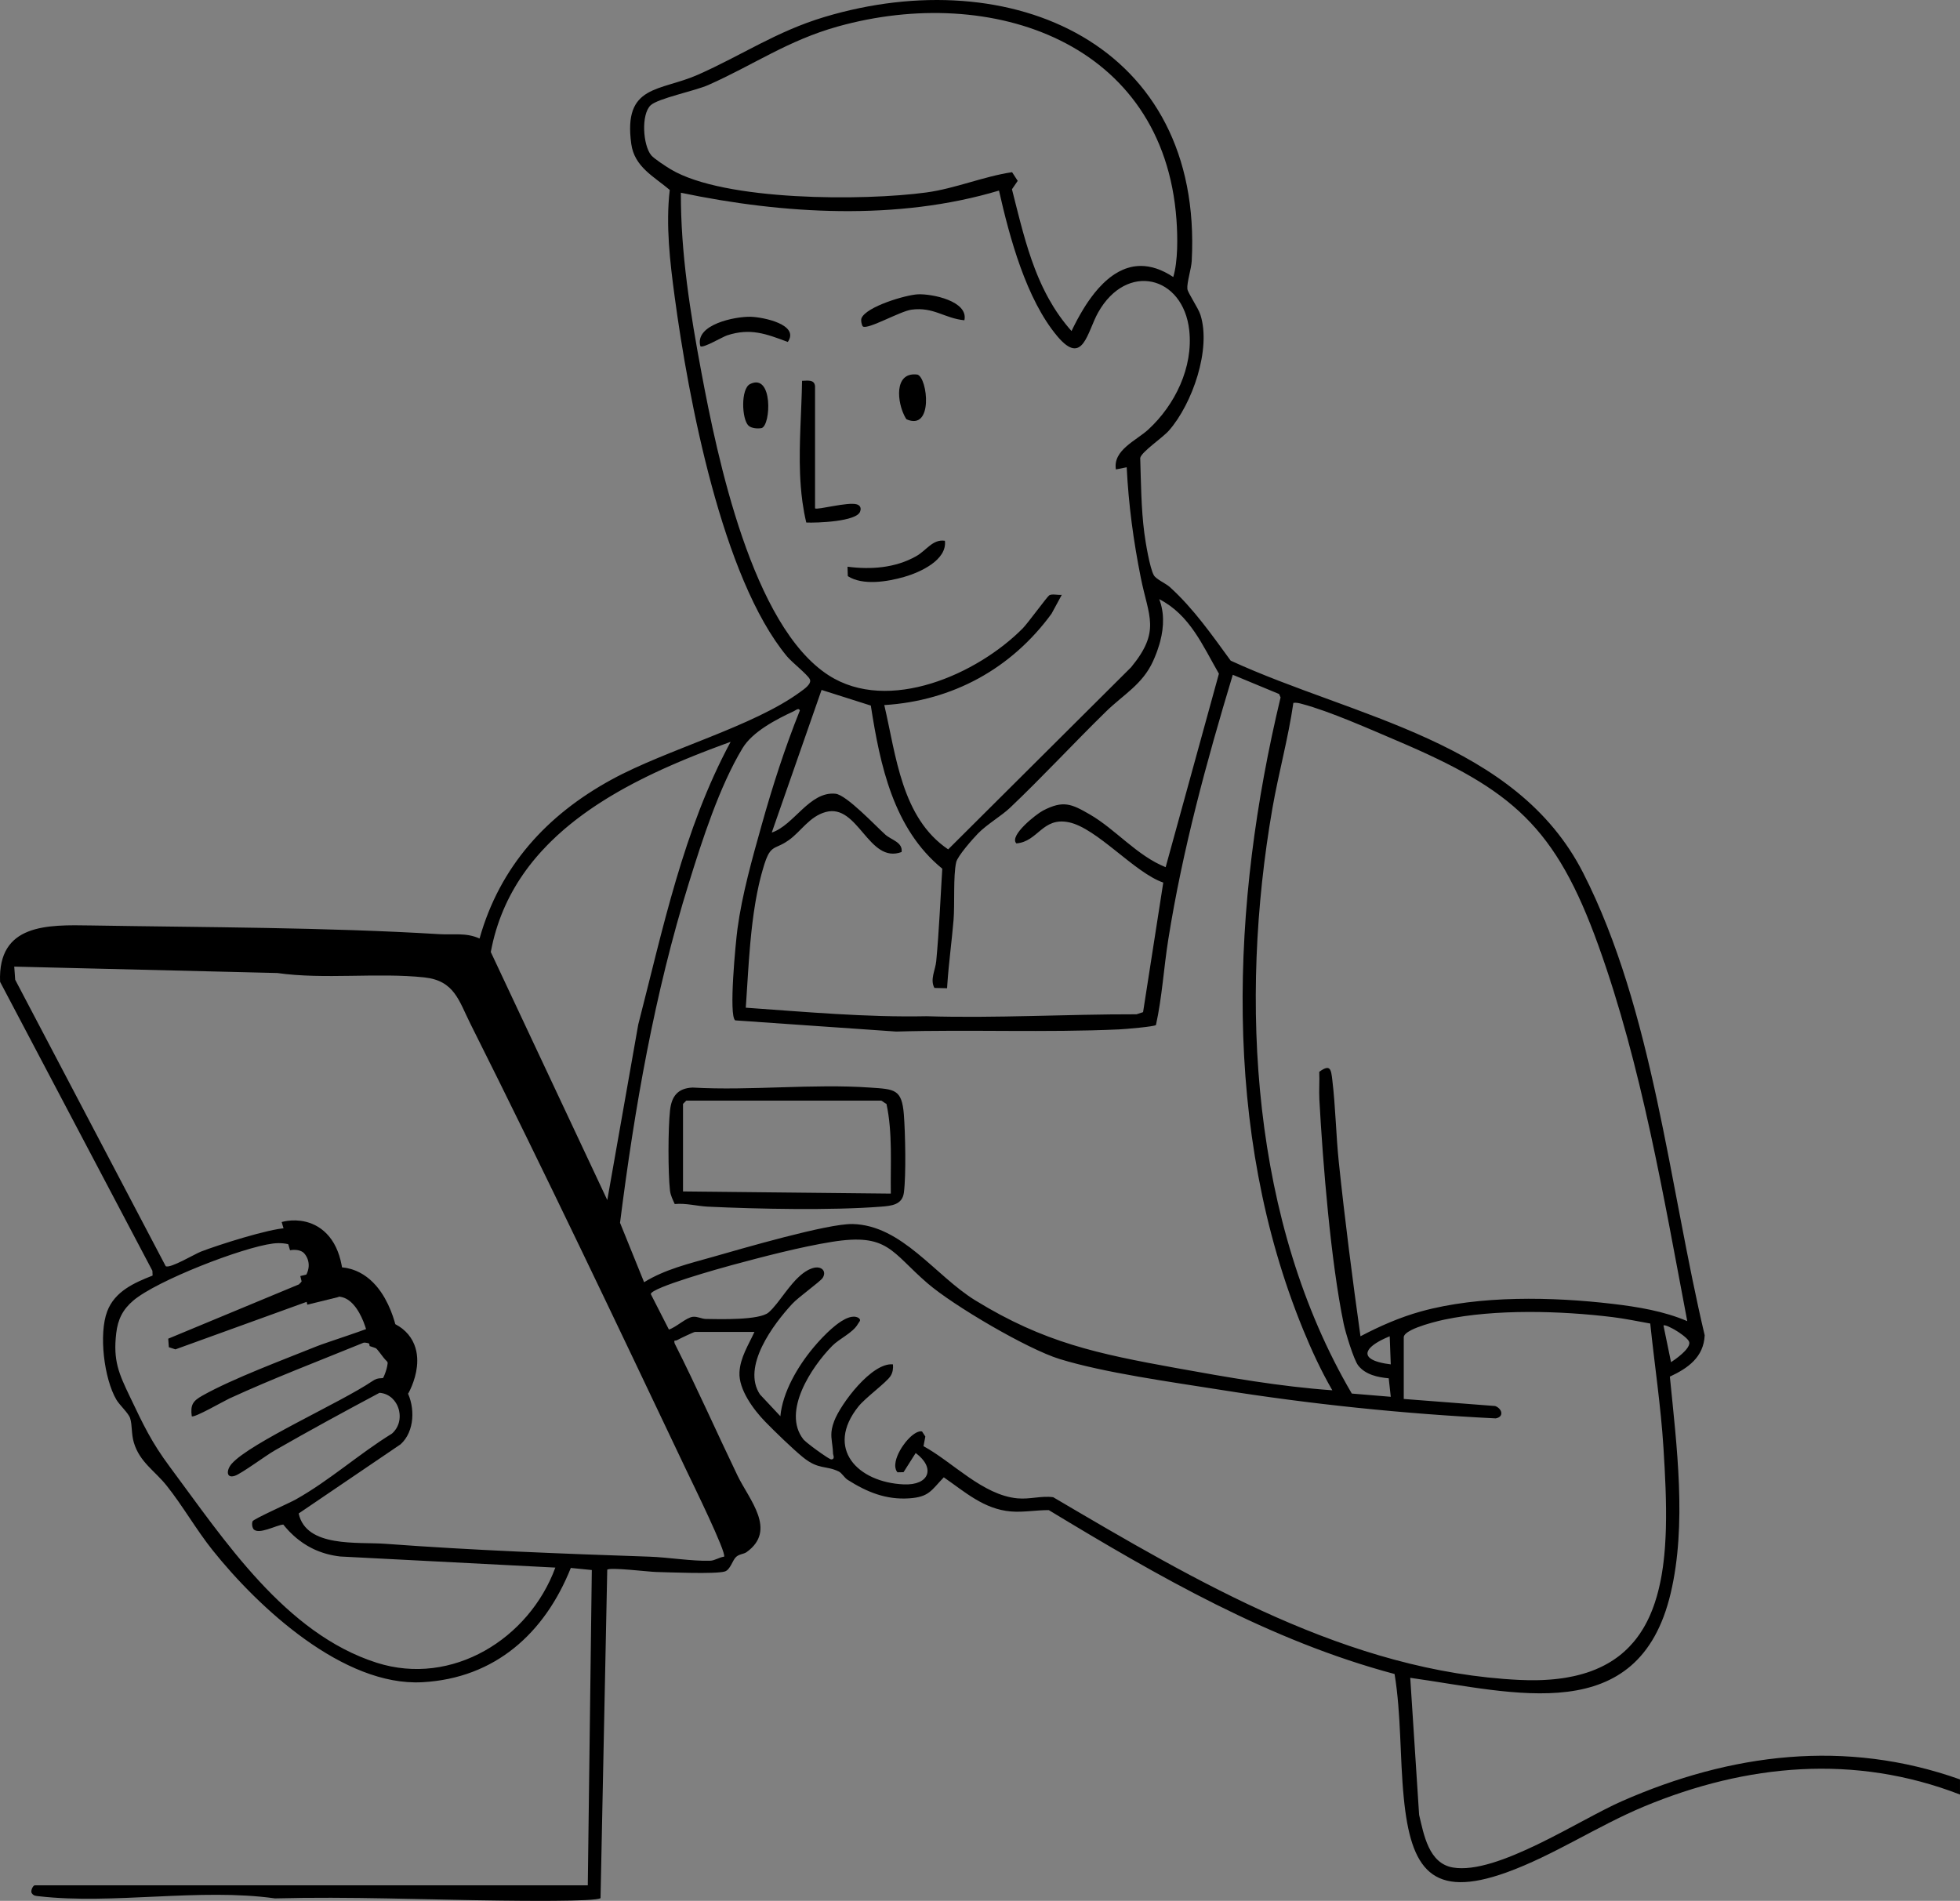 <svg xmlns="http://www.w3.org/2000/svg" width="532" height="516" viewBox="0 0 532 516" fill="none"><rect x="0" y="0" width="532" height="516" fill="#808080" stroke="none"/><path d="M217.156 128.575C217.203 129.69 217.261 130.805 217.349 131.914V131.926C217.408 132.665 217.473 133.405 217.549 134.144C217.631 134.883 217.72 135.623 217.819 136.356C218.078 138.199 218.413 140.03 218.842 141.843C221.526 141.978 232.729 141.614 233.487 138.786C233.799 137.911 233.475 137.195 232.588 136.92C230.18 136.157 221.767 138.527 221.227 137.993V104.839C221.051 102.938 219.165 103.354 217.702 103.372C217.567 111.687 216.832 120.207 217.156 128.575Z" fill="black"></path><path d="M234.228 88.632C235.62 89.512 244.344 84.465 247.417 84.06C253.444 83.262 256.317 86.407 261.763 86.942C262.908 81.725 252.974 79.724 249.156 79.894C245.86 80.041 235.139 83.233 233.834 86.378C233.593 86.971 233.928 88.438 234.228 88.632Z" fill="black"></path><path d="M230.039 153.837L230.121 156.401C234.169 159.007 240.854 157.921 245.442 156.601C249.708 155.375 257.11 152.053 256.475 146.796C253.144 146.308 251.535 149.372 248.644 151.003C242.963 154.201 236.348 154.659 230.039 153.837Z" fill="black"></path><path d="M190.097 93.977C190.731 94.652 196.106 91.436 197.405 91.02C203.685 88.99 207.932 90.615 213.83 92.827C217.126 88.068 207.051 86.085 203.796 85.991C199.602 85.868 188.481 88.074 190.097 93.977Z" fill="black"></path><path d="M244.367 109.663C244.438 109.979 244.52 110.29 244.608 110.602C244.743 111.059 244.896 111.505 245.067 111.928C245.178 112.209 245.302 112.485 245.425 112.743C245.613 113.131 245.813 113.489 246.024 113.805C253.409 117.097 251.793 102.592 249.032 101.688C248.298 101.588 247.663 101.612 247.105 101.735C246.946 101.77 246.794 101.817 246.647 101.87C246.212 102.022 245.836 102.245 245.519 102.533C245.46 102.58 245.407 102.627 245.36 102.68C243.88 104.182 243.786 107.04 244.367 109.663Z" fill="black"></path><path d="M203.167 115.542C203.954 116.282 205.669 116.417 206.733 116.205C209.276 115.396 209.835 101.189 203.602 104.246C201.023 105.514 201.316 113.805 203.167 115.542Z" fill="black"></path><path d="M41.367 344.965L41.42 346.262C36.362 348.245 31.157 350.569 29.101 355.968C26.757 362.129 28.249 374.252 31.58 379.944C32.449 381.429 34.899 383.612 35.328 385.003C35.921 386.91 35.627 389.269 36.338 391.622C37.942 396.938 42.013 399.244 45.227 403.282C49.574 408.727 53.228 415.194 57.675 420.774C70.171 436.436 93.229 457.813 114.624 456.651C134.34 455.583 147.852 443.378 154.936 425.627L160.635 426.196L159.542 511.787H9.444C8.962 511.787 8.269 513.249 8.574 513.83C9.068 514.686 9.738 514.651 10.589 514.751C30.534 517.057 54.373 512.474 74.629 515.332C94.991 514.798 115.447 515.69 135.72 515.924C139.157 515.96 162.115 516.288 163.002 515.244L164.824 426.108C165.552 425.387 176.103 426.677 178.024 426.724C181.608 426.812 194.232 427.352 196.735 426.589C198.256 426.126 198.803 423.515 199.813 422.623C200.706 421.825 201.858 421.895 202.639 421.338C210.981 415.358 203.35 407.131 200.16 400.506C194.426 388.594 189.08 376.494 183.123 364.693C182.818 363.549 183.27 364.083 183.799 363.784C184.451 363.408 188.316 361.566 188.622 361.566H204.777C203.168 365.081 200.918 368.502 200.712 372.515C200.465 377.192 204.554 382.697 207.703 385.93C210.2 388.506 215.305 393.453 217.984 395.612C222.225 399.033 224.14 397.742 227.659 399.444C228.493 399.843 229.163 401.122 230.085 401.715C235.255 405.007 240.454 407.16 246.775 406.738C252.215 406.368 252.744 404.59 256.175 401.028C261.914 404.989 267.037 409.672 274.369 410.294C277.817 410.581 281.254 409.912 284.673 409.93C314.323 427.886 344.718 445.414 378.527 454.422C380.336 465.43 379.931 476.873 381.024 488.016C382.915 507.428 388.631 515.596 408.934 508.278C421.671 503.684 433.643 495.633 446.245 490.387C474.073 478.809 503.429 476.086 531.997 487.142V483.034C500.944 471.99 469.749 475.94 440.141 488.984C428.526 494.107 406.35 508.977 394.377 506.952C387.786 505.837 386.475 498.033 385.189 492.658L382.78 455.454C411.02 459.409 444.788 469.25 453.476 432.475C457.882 413.844 455.109 392.531 453.247 373.695C458.153 371.412 462.435 368.414 462.7 362.469C453.118 322.044 448.706 274.208 429.707 236.94C411.484 201.192 367.541 194.761 334.044 179.34C328.956 172.368 323.986 165.233 317.577 159.406C316.402 158.332 313.841 157.288 313.189 156.161C312.084 154.236 310.921 147.165 310.598 144.665C309.74 138.058 309.693 130.987 309.488 124.315C309.817 122.66 315.533 118.87 317.283 116.874C323.628 109.645 328.821 94.775 325.825 85.445C325.22 83.55 322.377 79.466 322.283 78.415C322.124 76.708 323.358 72.958 323.469 70.828C326.589 12.007 274.539 -10.65 223.711 4.631C210.722 8.539 201.288 15.046 189.444 20.281C179.076 24.869 169.124 22.869 171.344 39.064C172.202 45.331 177.525 47.925 181.79 51.563C180.668 61.093 181.86 71.192 183.141 80.68C186.824 108.031 195.965 156.9 213.607 178.172C214.97 179.815 219.112 183.037 219.793 184.357C220.451 185.624 218.177 187.127 217.302 187.766C204.478 197.231 181.055 203.393 165.993 211.626C148.404 221.237 135.673 235.198 130.163 254.767C126.515 253.107 123.096 253.817 119.306 253.588C88.459 251.71 55.772 251.751 24.742 251.223C12.81 251.018 -0.602 250.73 0.021 266.521L41.367 344.965ZM198.315 201.374C185.491 225.157 179.939 252.115 173.236 278.128L164.835 325.765L133.212 258.429C133.306 257.924 133.406 257.426 133.517 256.933C133.723 255.941 133.958 254.967 134.216 254.01C134.346 253.529 134.481 253.06 134.622 252.59C134.763 252.121 134.904 251.652 135.062 251.194C135.362 250.273 135.691 249.363 136.043 248.471C136.214 248.025 136.396 247.579 136.584 247.139C136.766 246.699 136.954 246.265 137.154 245.836C137.342 245.408 137.547 244.98 137.753 244.557C137.959 244.135 138.17 243.718 138.387 243.301C138.599 242.885 138.822 242.474 139.051 242.063C139.269 241.658 139.504 241.253 139.739 240.854C140.203 240.05 140.696 239.264 141.207 238.49C141.46 238.102 141.718 237.721 141.983 237.339C142.241 236.958 142.506 236.582 142.782 236.213C143.058 235.843 143.328 235.473 143.61 235.104C143.886 234.74 144.174 234.376 144.462 234.018C144.75 233.66 145.043 233.302 145.343 232.95C145.637 232.598 145.936 232.246 146.242 231.906C146.5 231.612 146.759 231.325 147.023 231.037C147.534 230.474 148.057 229.922 148.592 229.376C148.915 229.048 149.244 228.719 149.573 228.396C150.671 227.311 151.811 226.266 152.992 225.251C153.18 225.093 153.368 224.928 153.556 224.77C153.944 224.441 154.337 224.119 154.731 223.796C155.124 223.473 155.524 223.156 155.923 222.845C156.158 222.663 156.393 222.476 156.634 222.294C157.68 221.49 158.749 220.709 159.836 219.952C160.271 219.647 160.705 219.348 161.146 219.055C161.404 218.879 161.663 218.702 161.921 218.538C162.051 218.45 162.18 218.368 162.315 218.28C162.444 218.192 162.574 218.11 162.703 218.028C163.196 217.705 163.696 217.388 164.201 217.077C164.559 216.848 164.923 216.631 165.282 216.408C165.481 216.291 165.681 216.167 165.881 216.05C166.439 215.716 167.003 215.387 167.567 215.058C167.696 214.982 167.825 214.912 167.955 214.835C168.478 214.536 169 214.243 169.529 213.949C170.211 213.574 170.892 213.204 171.585 212.84C171.744 212.752 171.903 212.67 172.061 212.588C172.748 212.23 173.448 211.872 174.147 211.52C174.523 211.326 174.899 211.139 175.275 210.957C175.698 210.745 176.121 210.54 176.544 210.341C176.878 210.176 177.213 210.018 177.548 209.859C179.005 209.167 180.468 208.504 181.936 207.858C182.195 207.747 182.453 207.629 182.718 207.518C182.818 207.471 182.912 207.43 183.006 207.395C183.264 207.277 183.529 207.16 183.787 207.054C184.01 206.955 184.228 206.861 184.451 206.773C185.027 206.526 185.608 206.286 186.184 206.045C186.906 205.746 187.629 205.447 188.358 205.159C189.039 204.883 189.72 204.613 190.408 204.343C190.449 204.326 190.49 204.314 190.531 204.296C191.26 204.015 191.982 203.733 192.705 203.457C193.427 203.182 194.15 202.906 194.873 202.642C195.448 202.425 196.024 202.213 196.594 202.002C197.17 201.791 197.745 201.58 198.315 201.374ZM318.458 75.2C315.274 73.087 312.343 72.189 309.652 72.189C309.435 72.189 309.223 72.195 309.006 72.213C308.959 72.213 308.912 72.213 308.865 72.219C308.648 72.23 308.436 72.248 308.225 72.277H308.219C308.001 72.301 307.784 72.336 307.573 72.371C307.526 72.383 307.484 72.389 307.437 72.401C307.261 72.43 307.091 72.465 306.92 72.506C306.627 72.577 306.333 72.659 306.045 72.753C305.881 72.8 305.716 72.858 305.552 72.917C305.511 72.929 305.469 72.946 305.428 72.958C305.223 73.034 305.017 73.117 304.817 73.204C304.059 73.527 303.331 73.92 302.62 74.378C302.426 74.501 302.232 74.63 302.044 74.76C301.527 75.118 301.022 75.511 300.535 75.933C300.364 76.08 300.194 76.227 300.029 76.379C299.824 76.567 299.618 76.755 299.418 76.954C299.013 77.347 298.62 77.764 298.232 78.192C298.132 78.304 298.038 78.409 297.944 78.521C297.656 78.85 297.374 79.184 297.098 79.524C296.822 79.871 296.552 80.223 296.287 80.581C296.199 80.698 296.111 80.815 296.023 80.939C295.935 81.062 295.847 81.179 295.764 81.302C295.588 81.549 295.418 81.795 295.247 82.042C295.077 82.288 294.913 82.54 294.748 82.793C294.666 82.922 294.584 83.045 294.507 83.174C294.343 83.427 294.184 83.685 294.026 83.943C293.732 84.424 293.444 84.917 293.162 85.41C293.068 85.574 292.974 85.739 292.886 85.903C292.739 86.161 292.592 86.425 292.451 86.689C292.381 86.824 292.31 86.953 292.24 87.088C292.034 87.47 291.834 87.851 291.646 88.233C291.57 88.379 291.494 88.532 291.423 88.678C291.223 89.078 291.029 89.471 290.841 89.864C290.548 89.535 290.266 89.207 289.984 88.872C289.954 88.837 289.925 88.808 289.902 88.772C289.661 88.485 289.42 88.197 289.191 87.904C288.868 87.493 288.55 87.082 288.239 86.666C288.022 86.372 287.804 86.073 287.593 85.774C287.093 85.07 286.612 84.354 286.159 83.626C286.054 83.462 285.948 83.297 285.848 83.127C285.466 82.517 285.108 81.901 284.761 81.279C284.608 81.009 284.462 80.739 284.315 80.469C284.309 80.463 284.303 80.451 284.303 80.446C284.162 80.187 284.027 79.935 283.898 79.677C283.598 79.108 283.31 78.533 283.034 77.946C282.905 77.664 282.77 77.382 282.64 77.101C282.511 76.819 282.382 76.532 282.259 76.25C281.924 75.511 281.612 74.765 281.313 74.008C281.166 73.645 281.019 73.275 280.878 72.905C279.633 69.666 278.599 66.327 277.659 62.935C277.189 61.245 276.742 59.538 276.307 57.824C276.196 57.396 276.084 56.968 275.978 56.539C275.867 56.111 275.761 55.677 275.65 55.248C275.544 54.82 275.432 54.386 275.326 53.957C275.109 53.095 274.892 52.238 274.674 51.375L276.237 49.099L274.71 46.74C266.89 47.913 259.265 51.188 251.411 52.25C234.538 54.544 196.582 54.65 182.06 45.965C180.861 45.249 177.513 43.066 176.767 42.163C174.511 39.428 173.959 31.084 176.602 28.578C178.594 26.7 188.64 24.682 192.247 23.08C204.572 17.617 213.801 10.992 227.442 7.183C269.24 -4.477 315.868 11.455 319.328 59.661C319.663 64.373 319.751 70.822 318.458 75.2ZM307.009 181.135L257.362 230.568C244.696 222.018 243.227 205.083 240.02 191.398C258.589 190.248 274.527 181.499 285.413 166.6L288.198 161.472C287.211 161.606 285.595 161.137 284.796 161.595C284.297 161.882 278.922 169.241 277.618 170.555C265.328 182.978 241.194 193.804 224.91 183.312C204.16 169.945 194.685 124.116 190.373 101.037C187.365 84.952 184.75 68.757 184.809 52.32C212.632 58.153 243.662 59.978 271.155 51.733C274.016 64.391 278.54 81.273 287.035 91.331C293.979 99.552 295.089 90.087 298.085 84.788C305.863 71.022 321.155 74.883 322.794 89.647C323.91 99.716 318.934 109.915 311.702 116.581C308.442 119.591 302.021 122.179 302.885 127.431L305.816 126.844C306.333 137.066 307.637 146.766 309.635 156.777C311.761 167.445 315.139 171.265 307.009 181.135ZM330.848 182.884L316.39 235.403C308.589 232.281 302.832 225.146 295.788 221.073C290.812 218.198 288.586 217.189 283.099 220.04C281.283 220.985 273.811 226.853 275.867 228.948C281.789 228.479 282.899 221.725 290.125 223.215C297.75 224.794 307.937 236.899 315.744 239.581L310.263 274.754L308.495 275.335C289.52 275.3 270.292 276.438 251.505 275.863C235.091 276.192 218.747 274.689 202.427 273.545H202.422C202.463 272.964 202.504 272.377 202.545 271.785C202.627 270.605 202.704 269.408 202.774 268.199C202.862 266.791 202.95 265.365 203.05 263.927C203.191 261.78 203.344 259.603 203.532 257.426C203.573 256.903 203.62 256.387 203.667 255.865C203.749 254.979 203.831 254.098 203.925 253.218C203.972 252.778 204.019 252.338 204.072 251.898C204.119 251.458 204.172 251.018 204.225 250.578C204.331 249.703 204.442 248.829 204.572 247.96C204.695 247.092 204.824 246.224 204.971 245.361C205.024 245.021 205.083 244.686 205.142 244.352C205.365 243.072 205.617 241.811 205.888 240.567C205.97 240.203 206.052 239.839 206.134 239.481C206.164 239.37 206.187 239.258 206.217 239.147C206.287 238.836 206.363 238.531 206.446 238.225C206.516 237.926 206.598 237.633 206.675 237.339C206.769 236.987 206.869 236.635 206.969 236.289C207.11 235.79 207.256 235.297 207.409 234.804C207.468 234.622 207.521 234.452 207.579 234.282C207.685 233.948 207.797 233.642 207.903 233.361C207.955 233.226 208.008 233.091 208.061 232.968C208.161 232.709 208.267 232.481 208.373 232.269C208.425 232.164 208.472 232.064 208.525 231.97C208.572 231.876 208.625 231.782 208.678 231.694C208.884 231.354 209.095 231.078 209.313 230.855C209.424 230.732 209.542 230.626 209.665 230.532C209.718 230.491 209.771 230.45 209.824 230.415C210.023 230.262 210.241 230.139 210.47 230.022C210.54 229.993 210.605 229.957 210.681 229.922C210.852 229.84 211.034 229.758 211.228 229.67C211.322 229.623 211.422 229.582 211.521 229.535C211.627 229.488 211.733 229.441 211.839 229.388C211.968 229.324 212.097 229.259 212.232 229.195C212.326 229.148 212.42 229.101 212.514 229.048C212.614 228.995 212.714 228.942 212.814 228.883C212.914 228.831 213.019 228.766 213.125 228.702C213.437 228.514 213.777 228.291 214.142 228.033C217.443 225.668 219.728 221.613 224.146 220.422C232.958 218.051 235.749 234.622 244.719 231.284C245.084 228.625 241.964 228.039 240.331 226.589C237.617 224.166 229.756 215.751 226.754 215.463C219.699 214.783 215.546 223.995 209.477 226.008L222.995 187.285L236.365 191.533C238.874 207.671 242.481 224.999 255.764 235.814C255.699 236.858 255.634 237.903 255.576 238.947C255.388 242.087 255.223 245.232 255.041 248.377C254.794 252.567 254.512 256.757 254.119 260.923C253.884 263.393 252.374 265.864 253.625 268.182L257.062 268.264C257.085 267.877 257.109 267.489 257.138 267.108C257.532 261.328 258.331 255.542 258.819 249.774C259.183 245.443 258.689 237.832 259.535 234.059C259.911 232.375 264.082 227.657 265.492 226.219C267.895 223.767 271.866 221.443 274.128 219.295C283.046 210.828 291.429 201.738 300.223 193.135C304.911 188.558 310.122 185.783 312.977 179.469C313.289 178.782 313.582 178.078 313.853 177.368C313.941 177.133 314.035 176.893 314.117 176.652C314.317 176.089 314.505 175.525 314.675 174.95C314.763 174.663 314.84 174.369 314.916 174.082C315.433 172.087 315.732 170.045 315.68 168.014C315.68 167.756 315.668 167.498 315.644 167.24C315.638 167.093 315.627 166.941 315.609 166.794C315.609 166.764 315.609 166.735 315.603 166.706C315.591 166.553 315.574 166.401 315.55 166.248C315.521 166.007 315.486 165.761 315.439 165.52C315.351 165.033 315.245 164.546 315.116 164.071C314.981 163.59 314.822 163.115 314.64 162.639C322.988 166.935 326.407 175.197 330.848 182.884ZM347.585 189.327C334.167 245.291 331.571 306.87 353.718 360.961C356.009 366.559 358.6 372.169 361.631 377.404C347.409 376.394 333.245 373.9 319.222 371.359C297.956 367.498 283.451 364.506 264.746 353.01C253.825 346.297 244.849 332.589 231.413 332.272C224.657 332.114 201.27 338.986 193.486 341.192C187.089 343.011 180.532 344.543 174.828 348.069L168.295 331.938C172.243 300.726 177.654 269.684 186.995 239.646C190.613 228.015 195.272 213.492 201.534 203.117C204.254 198.61 210.64 195.295 215.522 193.03C215.998 192.807 216.779 192.044 217.108 192.854C213.025 203.035 209.647 213.55 206.692 224.113C204.166 233.132 201.417 242.814 200.16 252.209C199.702 255.648 197.728 275.869 199.572 276.99L243.233 280.023C263.366 279.443 283.704 280.346 303.789 279.437C305.37 279.366 313.383 278.686 313.759 278.245C315.421 270.717 315.868 262.83 317.084 255.161C320.967 230.662 327.458 206.855 334.614 183.177L347.186 188.394L347.585 189.327ZM457.97 358.632C451.602 355.909 444.57 354.753 437.703 353.943C421.401 352.018 401.556 351.608 385.718 355.991C379.996 357.575 374.503 359.987 369.274 362.739C367.071 347.048 365.051 331.263 363.394 315.502C362.624 308.12 362.513 300.562 361.631 293.203C361.291 290.357 361.138 288.714 358.083 290.956C358.201 293.455 357.977 295.985 358.113 298.478C359.076 316.024 361.214 342.448 364.716 359.365C365.18 361.601 367.424 369.094 368.663 370.679C370.626 373.173 373.974 373.889 376.941 374.147L377.493 379.17L366.919 378.29C339.684 331.832 336.282 271.75 345.364 219.448C347.033 209.859 349.665 200.441 351.057 190.8C351.891 190.677 352.62 190.882 353.413 191.093C360.874 193.059 371.883 197.965 379.238 201.092C410.509 214.413 422.217 224.301 433.902 256.81C445.581 289.301 451.538 324.755 457.97 358.632ZM375.954 370.139C375.831 370.115 375.707 370.092 375.59 370.069C375.366 370.027 375.155 369.98 374.949 369.934C374.679 369.875 374.427 369.804 374.186 369.74C373.927 369.664 373.692 369.587 373.475 369.511C373.381 369.476 373.287 369.441 373.199 369.405C373.111 369.37 373.022 369.335 372.94 369.3C372.793 369.235 372.658 369.171 372.529 369.1C372.47 369.071 372.406 369.036 372.347 369.001C372.053 368.83 371.818 368.648 371.63 368.461C371.56 368.384 371.501 368.308 371.448 368.238C371.395 368.161 371.348 368.085 371.307 368.003C371.278 367.944 371.254 367.886 371.237 367.827C371.213 367.751 371.195 367.674 371.184 367.592C371.172 367.528 371.166 367.469 371.166 367.404C371.166 367.316 371.178 367.223 371.195 367.134C371.207 367.064 371.225 366.994 371.248 366.923C371.301 366.765 371.383 366.595 371.483 366.43C371.542 366.331 371.613 366.237 371.689 366.137C371.765 366.043 371.848 365.943 371.941 365.849C371.988 365.797 372.035 365.744 372.088 365.703C372.159 365.626 372.241 365.556 372.323 365.48C372.406 365.409 372.494 365.333 372.588 365.257C372.693 365.169 372.811 365.081 372.928 364.999C373.011 364.934 373.099 364.875 373.187 364.811C373.222 364.787 373.257 364.758 373.299 364.734C373.428 364.646 373.563 364.564 373.704 364.476C373.845 364.388 373.992 364.3 374.139 364.212C374.291 364.124 374.444 364.036 374.609 363.954C374.72 363.889 374.838 363.831 374.961 363.766C375.507 363.485 376.113 363.203 376.77 362.927C376.911 362.863 377.058 362.804 377.205 362.745L377.493 370.368C376.941 370.297 376.43 370.221 375.954 370.139ZM451.514 359.811C451.561 359.776 451.632 359.758 451.72 359.758C451.796 359.758 451.89 359.77 451.996 359.794C452.049 359.805 452.108 359.817 452.166 359.84C452.29 359.87 452.419 359.917 452.56 359.97C452.666 360.011 452.777 360.058 452.895 360.11C453.235 360.257 453.611 360.445 454.011 360.662C454.117 360.715 454.222 360.773 454.328 360.838C454.358 360.85 454.381 360.867 454.41 360.885C454.551 360.967 454.692 361.049 454.839 361.137C454.998 361.231 455.162 361.337 455.327 361.442C455.491 361.542 455.656 361.648 455.814 361.759C456.138 361.971 456.443 362.194 456.731 362.417C456.825 362.493 456.919 362.563 457.013 362.64C457.107 362.71 457.195 362.78 457.277 362.857C457.424 362.974 457.553 363.091 457.677 363.209C457.724 363.25 457.771 363.297 457.812 363.344C457.859 363.385 457.9 363.432 457.941 363.473C458.023 363.561 458.1 363.649 458.164 363.731C458.252 363.837 458.323 363.942 458.382 364.042C458.44 364.142 458.482 364.236 458.499 364.324C458.64 364.864 458.329 365.521 457.8 366.196C457.7 366.325 457.594 366.448 457.483 366.571C457.365 366.7 457.248 366.823 457.124 366.947C457.001 367.076 456.872 367.199 456.743 367.322C456.613 367.445 456.472 367.569 456.337 367.686C456.185 367.827 456.026 367.956 455.867 368.085C455.75 368.185 455.626 368.285 455.503 368.379C455.309 368.531 455.121 368.678 454.939 368.813C454.863 368.866 454.792 368.918 454.722 368.971C454.322 369.265 453.97 369.505 453.694 369.687C453.653 369.711 453.611 369.74 453.57 369.763L453.564 369.769L451.514 359.811ZM181.561 360.92L176.643 351.285C176.773 349.495 195.889 344.167 198.656 343.422C207.074 341.151 217.284 338.475 225.82 337.108C241.1 334.655 241.847 339.83 251.769 348.368C258.836 354.46 278.875 366.219 287.599 368.912C299.812 372.674 318.018 375.162 330.971 377.227C355.792 381.188 380.865 383.782 405.985 385.032C408.329 384.604 407.712 382.368 405.833 381.675L381.018 379.757V363.033C381.018 362.974 381.024 362.915 381.036 362.863C381.047 362.816 381.059 362.763 381.077 362.716C381.094 362.669 381.112 362.622 381.141 362.581C381.165 362.534 381.194 362.487 381.224 362.44C381.241 362.411 381.265 362.375 381.288 362.346C381.323 362.293 381.365 362.246 381.411 362.199C381.458 362.147 381.511 362.1 381.564 362.047C381.617 362 381.664 361.953 381.723 361.906C381.887 361.765 382.081 361.624 382.299 361.495C382.481 361.378 382.68 361.266 382.892 361.155C382.98 361.108 383.074 361.055 383.168 361.008C384.055 360.562 385.142 360.152 386.246 359.788C386.405 359.729 386.564 359.682 386.722 359.629C387.991 359.224 389.26 358.884 390.282 358.626C390.494 358.573 390.688 358.526 390.876 358.485C391.375 358.368 391.78 358.274 392.062 358.215C405.921 355.31 423.58 355.815 437.638 357.529C441.069 357.951 444.529 358.673 447.925 359.283C449.088 370.485 450.803 381.711 451.508 392.966C451.972 400.365 452.354 407.771 452.172 414.777C452.166 415.082 452.155 415.381 452.143 415.681C452.125 416.191 452.107 416.696 452.084 417.195C452.043 418.051 451.996 418.902 451.937 419.741C451.919 420 451.902 420.252 451.878 420.51C451.831 421.073 451.784 421.631 451.732 422.183C451.702 422.482 451.673 422.775 451.638 423.063C451.608 423.344 451.573 423.62 451.544 423.902C451.485 424.389 451.426 424.87 451.361 425.351C451.273 425.973 451.179 426.584 451.079 427.182C451.044 427.417 451.003 427.657 450.956 427.898C450.909 428.174 450.856 428.444 450.803 428.714C450.739 429.072 450.662 429.43 450.586 429.782C450.515 430.134 450.433 430.486 450.351 430.832C450.263 431.225 450.169 431.612 450.069 431.994C449.957 432.434 449.84 432.874 449.717 433.308C449.54 433.913 449.352 434.511 449.158 435.098C449.07 435.368 448.976 435.632 448.882 435.896C448.771 436.213 448.653 436.524 448.536 436.835C448.448 437.058 448.354 437.287 448.265 437.51C448.124 437.856 447.978 438.202 447.831 438.543C447.678 438.883 447.519 439.217 447.361 439.552C447.255 439.787 447.138 440.016 447.02 440.244C446.873 440.526 446.72 440.814 446.568 441.089C446.515 441.177 446.468 441.271 446.415 441.365C446.315 441.553 446.209 441.735 446.098 441.917C445.939 442.181 445.78 442.439 445.616 442.697C445.275 443.237 444.923 443.759 444.547 444.27C444.394 444.481 444.235 444.692 444.071 444.898C443.995 444.992 443.924 445.085 443.854 445.174C443.783 445.262 443.707 445.355 443.63 445.449C443.507 445.602 443.384 445.749 443.254 445.895C442.919 446.288 442.573 446.676 442.209 447.051C441.997 447.268 441.786 447.486 441.562 447.691C441.327 447.92 441.087 448.143 440.84 448.366C440.628 448.553 440.417 448.741 440.194 448.923C439.947 449.123 439.7 449.328 439.442 449.528C439.207 449.71 438.966 449.891 438.719 450.062C438.466 450.249 438.208 450.425 437.944 450.601C437.679 450.777 437.409 450.948 437.139 451.118C436.592 451.452 436.028 451.769 435.447 452.074C435.212 452.198 434.971 452.315 434.73 452.432C434.548 452.52 434.372 452.608 434.184 452.69C433.444 453.037 432.674 453.354 431.875 453.647C431.734 453.7 431.587 453.747 431.446 453.8C431.288 453.858 431.129 453.917 430.964 453.964C430.806 454.017 430.647 454.069 430.489 454.122C430.483 454.122 430.477 454.122 430.471 454.122C430.201 454.21 429.919 454.292 429.637 454.375C429.378 454.451 429.114 454.527 428.85 454.592C428.662 454.645 428.468 454.697 428.268 454.744C428.045 454.803 427.822 454.856 427.592 454.909C427.387 454.956 427.181 455.002 426.976 455.044C426.447 455.161 425.906 455.267 425.354 455.36C425.254 455.384 425.149 455.402 425.049 455.413C424.978 455.431 424.902 455.443 424.831 455.448C424.626 455.484 424.414 455.519 424.203 455.548C424.132 455.56 424.062 455.572 423.991 455.578C423.633 455.63 423.269 455.677 422.904 455.718C422.552 455.759 422.199 455.801 421.841 455.836C421.518 455.865 421.195 455.894 420.866 455.924C420.308 455.971 419.732 456.006 419.15 456.035C418.933 456.047 418.716 456.053 418.493 456.065C418.081 456.082 417.664 456.094 417.241 456.1C416.489 456.117 415.714 456.117 414.921 456.106C414.116 456.094 413.293 456.07 412.453 456.029C366.008 453.805 324.715 429.277 285.866 406.427C282.576 405.987 279.591 407.055 276.161 406.738C266.732 405.858 258.636 396.921 250.664 392.572L251.164 389.955L250.265 388.576C250.153 388.553 250.036 388.541 249.907 388.541C249.842 388.541 249.777 388.547 249.707 388.559C249.648 388.565 249.584 388.576 249.513 388.594C249.472 388.606 249.425 388.617 249.384 388.629C249.26 388.658 249.131 388.705 249.002 388.764C248.937 388.788 248.873 388.817 248.814 388.852C248.743 388.881 248.679 388.917 248.614 388.952C248.55 388.987 248.485 389.022 248.414 389.069C248.367 389.093 248.32 389.122 248.279 389.151C248.127 389.245 247.974 389.351 247.821 389.474C247.721 389.55 247.616 389.633 247.51 389.721C247.41 389.803 247.316 389.885 247.216 389.973C247.116 390.067 247.022 390.155 246.928 390.249C246.734 390.436 246.54 390.63 246.352 390.841C246.159 391.047 245.976 391.27 245.794 391.493C245.559 391.786 245.33 392.097 245.113 392.414C245.019 392.549 244.925 392.684 244.837 392.825C244.807 392.86 244.784 392.901 244.76 392.936C244.602 393.183 244.449 393.435 244.308 393.693C244.155 393.957 244.02 394.227 243.891 394.491C243.768 394.744 243.656 394.996 243.562 395.248C243.356 395.765 243.198 396.269 243.104 396.762C243.051 397.003 243.021 397.243 243.004 397.472C242.98 397.777 242.986 398.071 243.027 398.341C243.051 398.511 243.086 398.675 243.139 398.828C243.204 399.039 243.292 399.238 243.409 399.415C243.456 399.479 243.503 399.549 243.556 399.614C243.568 399.632 243.58 399.649 243.591 399.667H243.597L245.248 399.632L248.544 394.433C253.99 398.476 252.251 403.252 245.295 402.947C232.77 402.39 223.894 393.2 232.988 381.816C234.944 379.369 240.607 375.297 241.723 373.525C242.34 372.551 242.463 371.489 242.375 370.368C236.653 369.775 228.17 381.095 226.408 385.801C226.261 386.188 226.144 386.546 226.044 386.886C225.944 387.227 225.867 387.544 225.809 387.849C225.75 388.148 225.715 388.435 225.685 388.711C225.597 389.691 225.685 390.536 225.809 391.487C225.832 391.68 225.856 391.88 225.885 392.085C225.903 392.185 225.914 392.291 225.926 392.396C225.961 392.713 226.003 393.048 226.032 393.406C226.061 393.764 226.091 394.145 226.102 394.556C226.102 394.568 226.102 394.579 226.108 394.591C226.108 394.603 226.108 394.62 226.108 394.632C226.108 394.632 226.12 394.697 226.132 394.732C226.149 394.802 226.173 394.884 226.196 394.972C226.326 395.465 226.455 396.146 225.632 396.17C225.597 396.17 225.538 396.152 225.456 396.117C225.415 396.105 225.368 396.087 225.321 396.058C225.168 395.982 224.963 395.87 224.716 395.718C224.587 395.641 224.446 395.553 224.299 395.454C223.541 394.967 222.554 394.28 221.579 393.57C221.367 393.417 221.15 393.259 220.944 393.101C220.809 393.001 220.668 392.895 220.527 392.79C220.451 392.731 220.375 392.678 220.304 392.619C219.347 391.892 218.542 391.234 218.195 390.871C218.172 390.847 218.154 390.83 218.136 390.806C218.113 390.783 218.095 390.765 218.083 390.747C212.156 383.236 220.292 371.025 225.891 365.345C227.882 363.332 231.513 361.806 232.864 359.395C233.258 358.69 233.88 358.379 232.988 357.728C232.794 357.622 232.594 357.546 232.382 357.493C232.001 357.394 231.578 357.394 231.137 357.47C231.09 357.476 231.037 357.487 230.984 357.499C230.879 357.517 230.773 357.54 230.661 357.575C230.538 357.611 230.414 357.646 230.291 357.693C229.709 357.892 229.098 358.203 228.476 358.591C228.376 358.649 228.282 358.714 228.182 358.778C227.771 359.042 227.36 359.348 226.942 359.67C226.837 359.747 226.737 359.829 226.631 359.917C225.973 360.445 225.327 361.02 224.704 361.613C224.581 361.73 224.457 361.847 224.34 361.965C223.958 362.334 223.582 362.716 223.224 363.086C223.083 363.232 222.948 363.379 222.813 363.526C222.654 363.696 222.501 363.86 222.354 364.019C222.149 364.242 221.961 364.459 221.779 364.658C221.497 364.981 221.238 365.28 221.015 365.544C220.88 365.697 220.762 365.849 220.651 365.978C216.521 370.955 212.426 377.896 211.815 384.439L206.281 378.536C201.247 371.019 209.906 359.483 215.046 353.926C216.726 352.101 222.701 347.858 223.306 346.884C224.44 345.065 222.965 343.527 220.621 344.232C220.498 344.267 220.38 344.308 220.263 344.355C220.198 344.372 220.14 344.402 220.081 344.425C219.822 344.519 219.57 344.636 219.323 344.771C219.276 344.789 219.241 344.818 219.194 344.842C218.36 345.294 217.566 345.91 216.803 346.632C216.632 346.79 216.462 346.954 216.298 347.119C216.162 347.254 216.027 347.389 215.898 347.529C215.634 347.805 215.375 348.099 215.123 348.392C213.848 349.865 212.661 351.508 211.533 352.975C211.304 353.274 211.081 353.562 210.863 353.837C210.088 354.812 209.336 355.668 208.602 356.29C206.076 358.426 195.213 358.098 191.559 358.039C190.425 358.016 189.333 357.329 188.081 357.452C186.296 357.622 183.487 360.333 181.555 360.914L181.561 360.92ZM93.152 346.303L87.278 348.069V340.1C86.449 339.05 85.668 337.953 84.969 336.785C84.951 336.75 84.939 336.715 84.922 336.685C84.799 336.726 84.693 336.756 84.622 336.756C84.094 336.715 83.042 335.16 81.156 334.174C80.199 333.675 79.03 333.317 77.614 333.382C72.973 333.575 59.338 337.906 54.567 339.748C52.84 340.411 46.137 344.443 44.974 343.709L4.121 265.952L3.869 262.396L75.264 264.133C87.983 265.946 102.546 263.957 115.194 265.324C123.389 266.216 124.547 271.673 127.737 278.028C147.852 318.125 167.226 358.966 186.484 399.497C187.782 402.231 197.275 421.549 196.535 422.57C195.243 422.722 194.038 423.632 192.752 423.673C187.805 423.826 181.343 422.74 176.309 422.57C152.352 421.76 128.483 420.845 104.608 419.078C97.071 418.521 83.112 420.187 81.068 410.845L108.72 392.074C112.615 388.588 112.709 381.887 110.377 377.562C109.619 376.16 107.716 376.535 107.316 375.256C106.864 373.818 108.62 370.356 108.18 368.578C107.739 366.812 104.067 364.811 103.868 362.346C103.797 361.466 104.725 360.087 105.219 358.814C104.297 357.458 103.28 356.191 102.199 354.982C102.205 354.999 102.217 355.017 102.223 355.04C102.293 355.228 102.352 355.422 102.405 355.616C102.423 355.68 102.44 355.75 102.458 355.821C102.481 355.927 102.505 356.026 102.522 356.126C102.54 356.226 102.552 356.326 102.569 356.425C102.587 356.543 102.599 356.66 102.605 356.772C102.611 356.889 102.616 357 102.616 357.112C102.616 358.08 102.329 359.007 101.665 359.788C101.13 360.421 88.417 364.476 86.132 365.398C77.015 369.077 63.18 374.217 54.949 378.847C52.376 380.291 51.636 381.329 52.047 384.445C52.599 385.026 60.777 380.314 62.216 379.651C74.165 374.153 86.567 369.446 98.745 364.465H98.786C98.886 364.465 98.98 364.47 99.074 364.476C99.15 364.476 99.221 364.488 99.297 364.494C99.368 364.494 99.438 364.511 99.509 364.523C99.567 364.535 99.62 364.547 99.679 364.558C99.744 364.57 99.814 364.588 99.879 364.611H99.891C100.096 364.67 100.296 364.74 100.478 364.822C100.49 364.828 100.496 364.834 100.502 364.834C100.596 364.881 100.69 364.928 100.778 364.975C100.801 364.987 100.819 364.999 100.842 365.01C100.936 365.063 101.024 365.122 101.113 365.175C101.201 365.233 101.283 365.298 101.365 365.362C101.442 365.421 101.518 365.48 101.588 365.538C101.747 365.667 101.894 365.808 102.035 365.955C102.152 366.078 102.27 366.201 102.387 366.331C102.669 366.659 102.94 367 103.204 367.346C103.31 367.487 103.41 367.627 103.515 367.762C103.615 367.903 103.721 368.038 103.827 368.173C103.874 368.244 103.927 368.308 103.979 368.373C104.085 368.508 104.185 368.637 104.291 368.76C104.396 368.883 104.502 369.006 104.614 369.124C104.72 369.241 104.831 369.353 104.943 369.458C105.73 370.192 106.112 372.433 106.159 373.437C103.175 374.728 103.122 373.519 100.995 374.962C92.565 380.69 67.885 391.651 62.892 397.343C61.4 399.045 61.353 401.433 63.761 400.612C65.618 399.978 72.068 395.166 74.559 393.74C83.941 388.359 93.458 383.178 103.004 378.09C103.122 378.096 103.239 378.108 103.357 378.125C103.468 378.137 103.58 378.155 103.697 378.178C103.833 378.202 103.962 378.237 104.091 378.272C104.15 378.284 104.208 378.301 104.267 378.319C104.291 378.325 104.314 378.337 104.338 378.342C104.349 378.348 104.361 378.348 104.367 378.354C104.414 378.366 104.461 378.383 104.508 378.401C104.549 378.419 104.596 378.436 104.637 378.448C104.649 378.448 104.661 378.454 104.667 378.46C104.79 378.507 104.908 378.554 105.025 378.612C105.195 378.695 105.366 378.783 105.524 378.882C105.689 378.982 105.848 379.088 105.994 379.205C106.088 379.275 106.182 379.352 106.271 379.428C106.359 379.504 106.447 379.586 106.529 379.669C106.699 379.833 106.852 380.009 107.005 380.191C107.24 380.484 107.451 380.801 107.639 381.13C107.71 381.253 107.769 381.382 107.833 381.511C107.892 381.64 107.951 381.775 108.004 381.91C108.086 382.11 108.15 382.315 108.215 382.52C108.244 382.626 108.268 382.732 108.297 382.837C108.321 382.943 108.344 383.049 108.362 383.154C108.403 383.365 108.432 383.577 108.456 383.794C108.491 384.146 108.497 384.498 108.474 384.85C108.468 384.997 108.45 385.143 108.432 385.29C108.421 385.384 108.409 385.478 108.391 385.566C108.374 385.66 108.356 385.754 108.338 385.848C108.321 385.936 108.297 386.03 108.274 386.118C108.25 386.211 108.221 386.305 108.192 386.393C108.168 386.481 108.133 386.575 108.103 386.663C108.027 386.869 107.939 387.068 107.845 387.268C107.745 387.461 107.639 387.655 107.522 387.843C107.398 388.036 107.269 388.218 107.122 388.394C107.017 388.529 106.899 388.658 106.776 388.788C106.658 388.917 106.529 389.034 106.394 389.157C97.388 394.708 89.498 401.867 80.251 407.055C78.595 407.988 68.761 412.354 68.543 412.976C68.326 413.603 68.402 414.413 68.743 415.006C70.029 416.825 75.099 413.938 76.897 413.856C77.02 414.008 77.144 414.167 77.273 414.313C77.396 414.466 77.52 414.613 77.655 414.759C77.784 414.906 77.913 415.053 78.043 415.194C78.166 415.34 78.301 415.481 78.436 415.622C78.571 415.757 78.707 415.898 78.842 416.033C79.047 416.238 79.253 416.438 79.464 416.631C79.529 416.696 79.599 416.76 79.664 416.819C79.805 416.948 79.946 417.071 80.087 417.195C80.087 417.195 80.091 417.199 80.099 417.206C80.222 417.318 80.351 417.424 80.481 417.529C80.492 417.541 80.504 417.547 80.516 417.559C80.657 417.682 80.804 417.799 80.951 417.911C81.033 417.981 81.115 418.046 81.203 418.104C81.855 418.615 82.531 419.072 83.23 419.489C83.324 419.548 83.418 419.606 83.518 419.659C83.653 419.741 83.788 419.818 83.929 419.888C84.041 419.959 84.158 420.023 84.276 420.076C84.469 420.182 84.669 420.287 84.869 420.381C84.875 420.387 84.881 420.393 84.887 420.393C84.922 420.41 84.957 420.428 84.992 420.44C85.069 420.475 85.139 420.516 85.216 420.551L85.692 420.762C85.744 420.786 85.797 420.809 85.856 420.833C85.868 420.839 85.879 420.845 85.891 420.85C86.079 420.933 86.279 421.015 86.479 421.085C86.496 421.097 86.52 421.109 86.543 421.115C86.907 421.255 87.284 421.39 87.665 421.514C87.883 421.584 88.106 421.654 88.335 421.719C88.517 421.772 88.699 421.825 88.887 421.872C89.069 421.924 89.257 421.971 89.445 422.012C89.633 422.059 89.821 422.1 90.009 422.141C90.05 422.153 90.092 422.159 90.133 422.165C90.309 422.206 90.491 422.241 90.673 422.271C90.808 422.294 90.943 422.317 91.079 422.341C91.214 422.364 91.349 422.388 91.484 422.406C91.772 422.452 92.06 422.488 92.353 422.523L150.736 425.533C143.639 444.862 122.72 457.884 102.252 451.364C77.391 443.448 60.83 417.981 46.149 398.259C41.062 391.422 38.958 386.875 35.281 379.187C32.232 372.826 30.675 369.347 31.544 361.924C31.985 358.156 33.319 355.481 36.174 353.051C42.536 347.641 65.817 338.592 74.118 337.56C81.785 336.603 87.325 342.753 81.127 348.662L45.661 363.397L45.832 365.709H45.838L47.612 366.295L94.692 349.249C94.739 349.243 94.785 349.243 94.832 349.237C94.927 349.231 95.02 349.225 95.115 349.225C95.214 349.225 95.314 349.231 95.414 349.237C95.49 349.237 95.567 349.249 95.637 349.26C95.678 349.26 95.714 349.266 95.749 349.272C95.79 349.272 95.825 349.284 95.861 349.29C96.113 349.331 94.298 347.371 93.164 346.303H93.152Z" fill="black"></path><path d="M445.616 442.697C445.275 443.237 444.923 443.759 444.547 444.27C444.923 443.759 445.281 443.237 445.616 442.697Z" fill="white"></path><path d="M243.598 399.673C243.598 399.673 243.568 399.638 243.557 399.62C243.568 399.638 243.58 399.655 243.592 399.673H243.598Z" fill="white"></path><path d="M243.104 396.768C243.051 397.009 243.022 397.249 243.004 397.478C243.022 397.249 243.057 397.009 243.104 396.768Z" fill="white"></path><path d="M226.108 394.562C226.079 393.74 226.002 393.036 225.926 392.402C226.002 393.036 226.073 393.74 226.102 394.562C226.102 394.609 226.114 394.667 226.137 394.738C226.12 394.662 226.108 394.603 226.108 394.562Z" fill="white"></path><path d="M225.809 387.854C225.75 388.154 225.715 388.441 225.686 388.717C225.709 388.441 225.75 388.154 225.809 387.854Z" fill="white"></path><path d="M221.02 365.55C220.885 365.703 220.768 365.855 220.656 365.984C220.768 365.855 220.885 365.708 221.02 365.55Z" fill="white"></path><path d="M255.576 238.947C255.388 242.087 255.223 245.232 255.041 248.377C255.223 245.232 255.393 242.087 255.576 238.947Z" fill="white"></path><path d="M204.971 245.361C204.683 247.08 204.436 248.823 204.225 250.578C204.442 248.823 204.683 247.086 204.971 245.361Z" fill="white"></path><path d="M181.848 323.142C182.001 324.509 182.606 325.63 183.14 326.844C186.183 326.551 189.256 327.42 192.123 327.555C205.828 328.2 225.685 328.611 239.167 327.555C241.964 327.337 244.907 327.062 245.341 323.746C245.964 318.987 245.723 307.586 245.336 302.568C244.795 295.609 242.809 295.691 236.23 295.233C220.615 294.142 203.76 296.119 188.005 295.227C183.974 295.392 182.288 297.575 181.865 301.418C181.325 306.277 181.307 318.289 181.848 323.142ZM185.39 299.658L186.271 298.778H239.144C239.408 298.778 240.183 299.505 240.612 299.658C242.304 307.48 241.676 315.924 241.793 324.016L185.39 323.423V299.658Z" fill="black"></path><path d="M107.317 376.336C107.317 376.336 113.473 365.515 103.868 362.352C103.868 362.352 101.031 345.816 89.234 348.192" stroke="black" stroke-width="8" stroke-miterlimit="10"></path><path d="M82.467 350.276L90.956 348.192" stroke="black" stroke-width="8" stroke-miterlimit="10"></path><path d="M77.59 335.564C77.59 335.564 88.634 332.29 89.234 348.187" stroke="black" stroke-width="8" stroke-miterlimit="10"></path></svg>